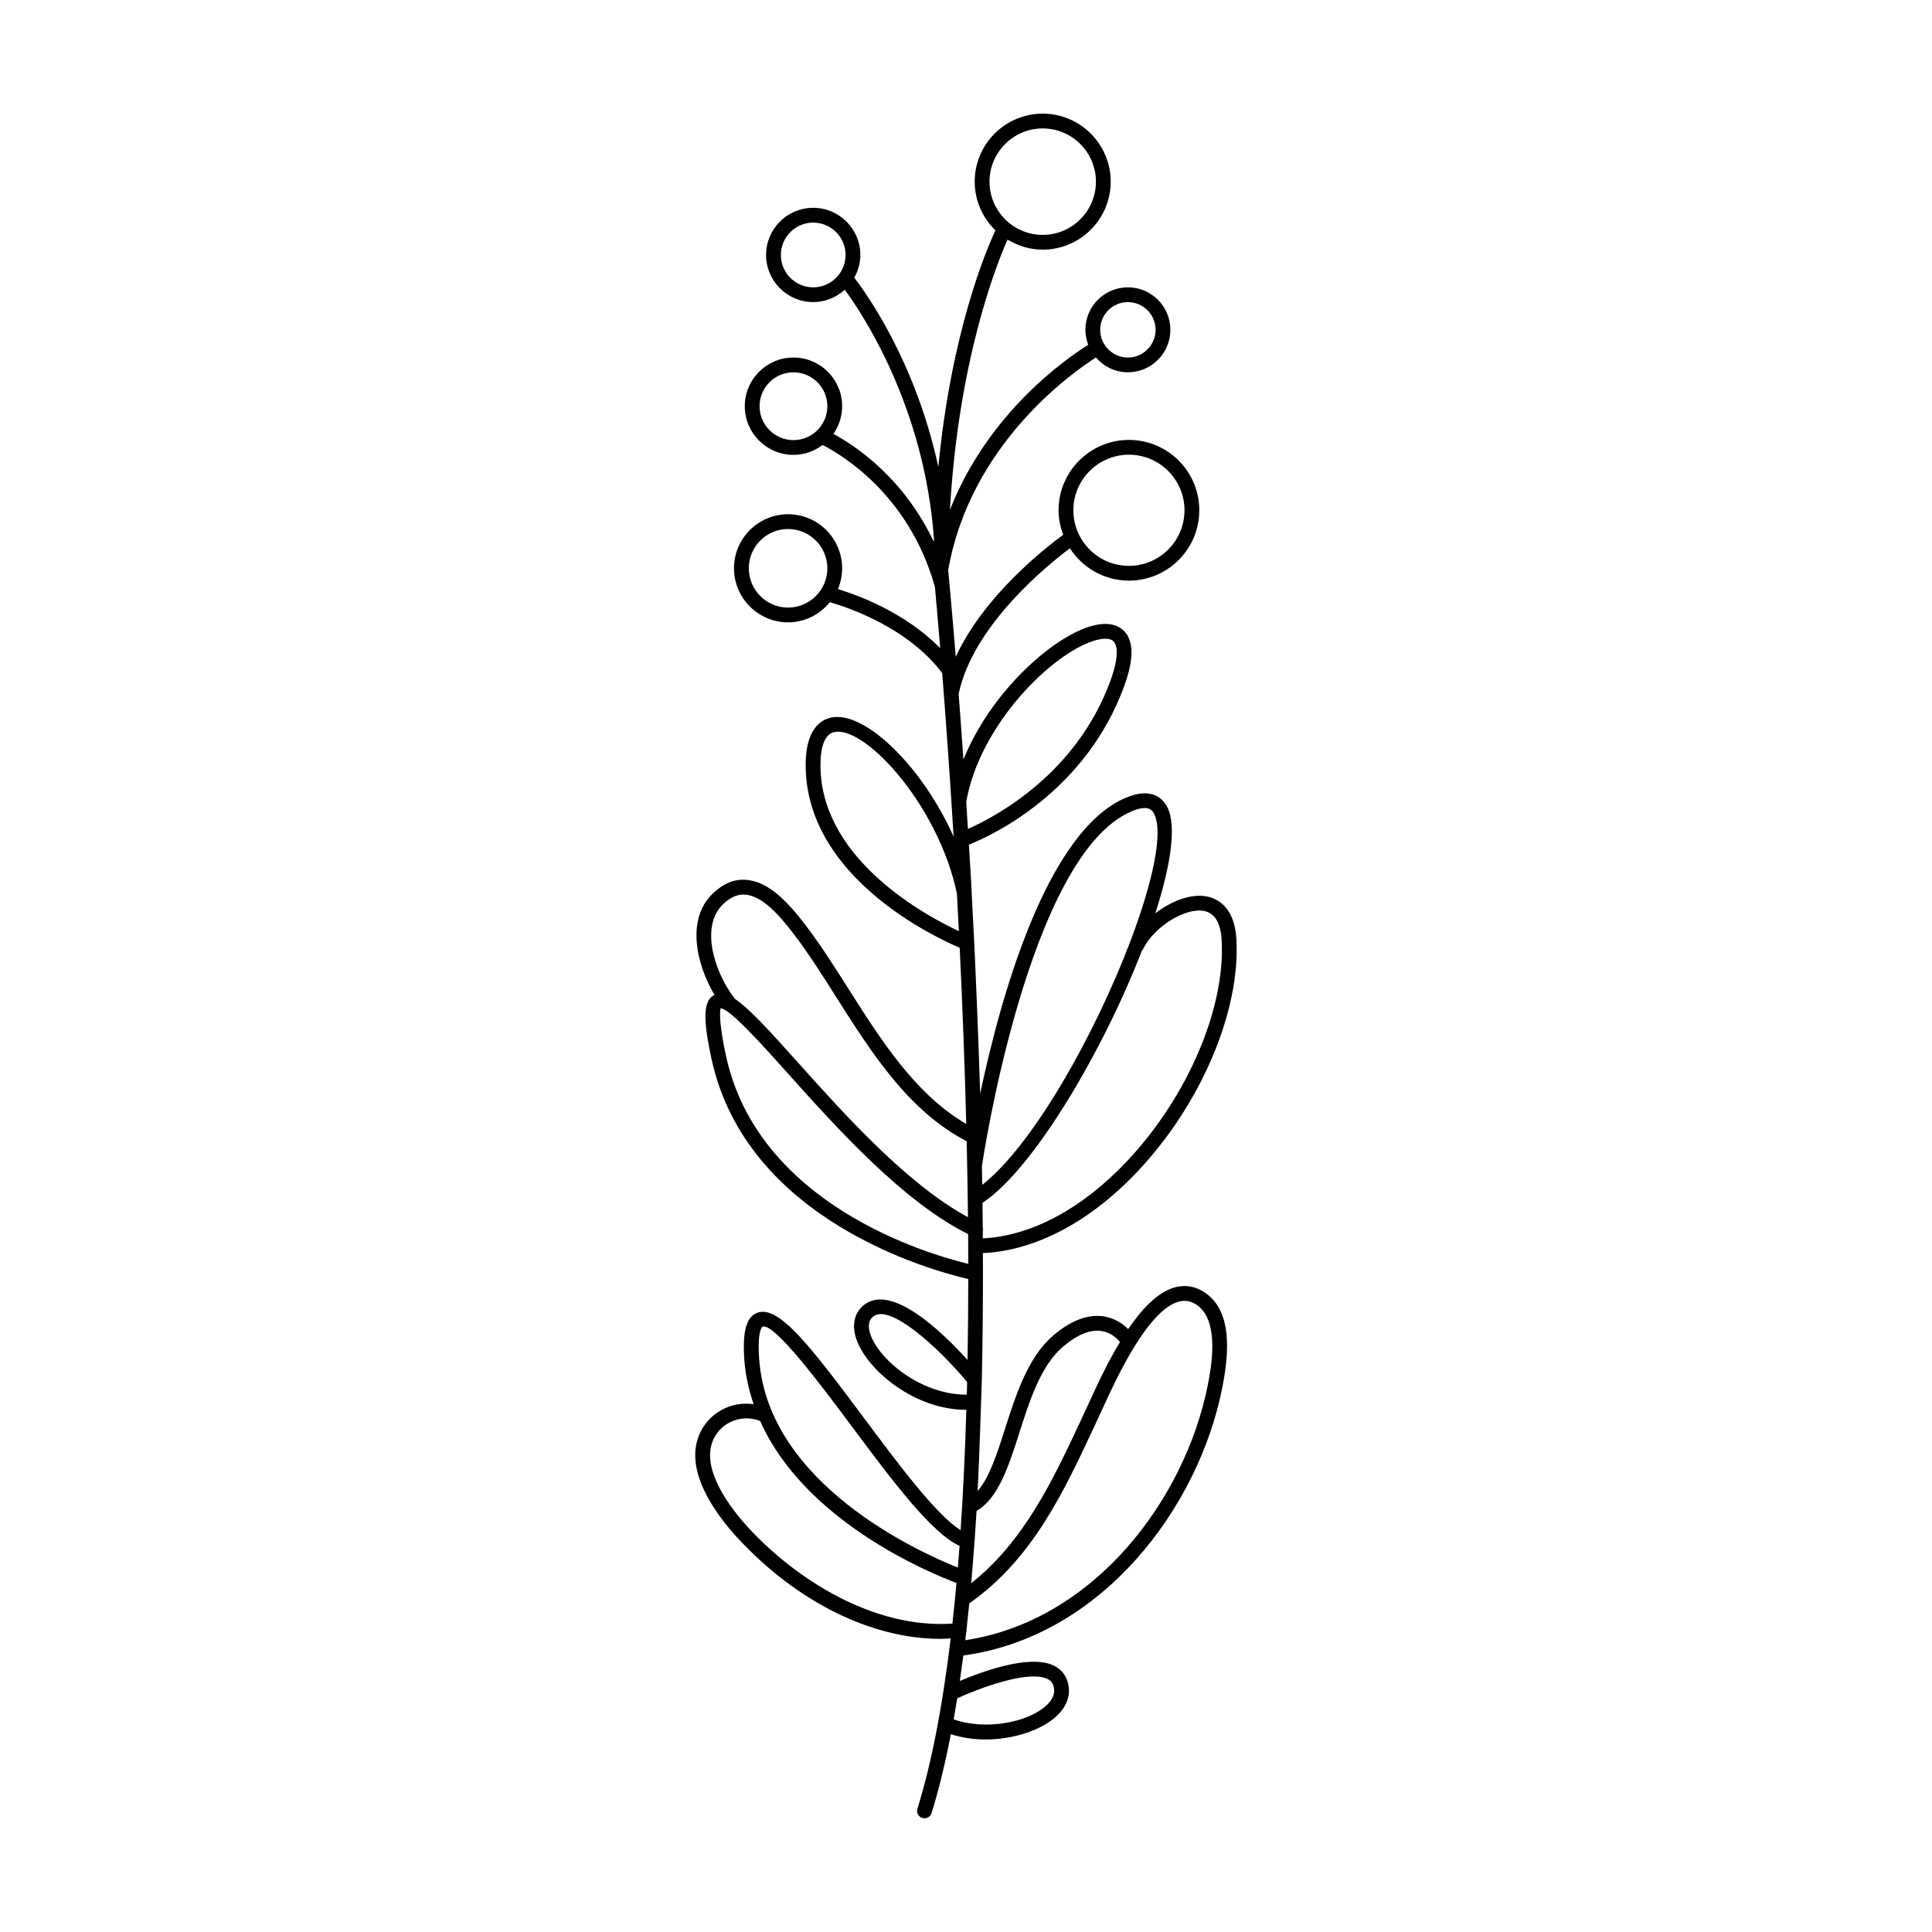 <?xml version="1.0" encoding="UTF-8"?>
<!-- Uploaded to: SVG Repo, www.svgrepo.com, Generator: SVG Repo Mixer Tools -->
<svg fill="#000000" width="800px" height="800px" version="1.1" viewBox="144 144 512 512" xmlns="http://www.w3.org/2000/svg">
 <path d="m471.66 392.84c-0.504-8.535-5.086-10.715-7.769-11.25-4.309-0.879-9.504 1.219-13.723 4.438 4.078-12.613 5.699-23.152 3.191-28.102-1.113-2.199-4.016-5.434-10.934-2.547-21.07 8.832-33.262 52.902-38.668 78.441-0.402-13.684-1.539-40.176-1.598-40.41-0.203-4.156-0.414-8.234-0.629-12.23 0.051-0.25-0.52-9.328-0.762-13.328 6.043-2.414 30.992-13.891 41.246-42.273 2.469-6.84 2.453-11.637-0.047-14.277-1.348-1.426-4.027-2.805-9.07-1.297-10.359 3.121-26.367 17.508-33.582 35.285-0.434-6.281-0.859-12.098-1.266-17.398 3.824-18.207 23.578-34.164 29.488-38.586 3.324 5.141 9.078 8.566 15.641 8.566 10.281 0 18.648-8.363 18.648-18.648 0-10.281-8.363-18.641-18.648-18.641-10.281 0-18.645 8.359-18.645 18.641 0 2.293 0.473 4.469 1.234 6.5-4.672 3.398-21 16.109-28.488 32.348-1.094-13.578-1.898-21.938-2-22.977 5.82-33.266 32.668-52.215 39.152-56.355 2.066 2.383 5.078 3.922 8.469 3.922 6.211 0 11.262-5.051 11.262-11.262 0-6.211-5.051-11.258-11.262-11.258-6.207 0-11.258 5.047-11.258 11.258 0 1.402 0.289 2.731 0.758 3.973-5.816 3.625-26.578 18.027-36.652 43.75 2.238-39.461 12.184-64.703 15.262-71.637 2.727 1.66 5.894 2.672 9.316 2.672 9.938 0 18.02-8.078 18.02-18.02 0-9.938-8.082-18.02-18.02-18.02s-18.02 8.078-18.02 18.02c0 5.066 2.117 9.633 5.492 12.906-2.508 5.363-11.699 27.062-15.129 62.703-5.977-27.625-18.867-45.742-22.285-50.16 0.996-1.793 1.617-3.828 1.617-6.023 0-6.887-5.602-12.492-12.492-12.492-6.887 0-12.492 5.602-12.492 12.492 0 6.887 5.606 12.492 12.492 12.492 3.227 0 6.141-1.262 8.359-3.273 4.781 6.5 21.051 30.938 23.617 65.789 0 0.016 0.02 0.023 0.02 0.043-0.008 0.328-0.008 0.668-0.016 0.996-8.188-17.348-21.301-25.781-26.633-28.621 1.453-2.086 2.32-4.613 2.32-7.348 0-7.113-5.785-12.895-12.902-12.895-7.113 0-12.902 5.785-12.902 12.895 0 7.117 5.785 12.902 12.902 12.902 2.902 0 5.555-0.996 7.711-2.621 4.492 2.262 22.867 12.855 29.781 37.633 0.32 3.523 0.809 9.051 1.398 16.223-9.332-9.516-21.871-14.082-27.105-15.656 0.715-1.703 1.113-3.566 1.113-5.523 0-7.898-6.43-14.324-14.328-14.324-7.898 0-14.328 6.422-14.328 14.324 0 7.898 6.43 14.328 14.328 14.328 4.481 0 8.438-2.109 11.066-5.34 4.41 1.25 20.551 6.531 29.781 18.777 0.918 11.641 1.996 26.461 3.023 43.352-8.184-18.336-22.938-32.746-31.809-31.664-2.981 0.371-7.906 2.746-7.356 14.469 1.328 28.395 34 43.762 40.777 46.648 0.719 14.832 1.328 30.578 1.738 46.691-13.332-7.766-22.379-21.871-31.094-35.625-3.902-6.156-7.59-11.977-11.656-17.281-4.281-5.574-9.473-11.34-15.551-11.781-3.172-0.289-6.18 1.012-8.945 3.695-7.039 6.844-4.242 18.73 0.527 26.797-0.012 0.008-0.027 0.004-0.043 0.012-2.906 1.488-3.102 6.094-0.727 17.008 9.289 42.691 58.316 56.035 68.023 58.27-0.004 7.18-0.066 14.344-0.191 21.449-6.684-7.391-20.02-20.277-27.348-14.652-2.773 2.133-3.473 5.656-1.914 9.676 3.082 7.949 15.32 18.191 28.945 18.191-0.324 10.906-0.82 21.59-1.52 31.891-6.406-3.969-16.562-17.59-25.652-29.785-14.273-19.156-22.566-29.91-28.223-27.832-2.906 1.078-3.965 4.922-3.441 12.453 0.293 4.176 1.219 8.059 2.461 11.773-2.836-0.383-5.734 0.051-8.332 1.441-3.719 1.988-6.25 5.531-6.949 9.707-1.523 9.129 6.312 19.199 11.121 24.391 15.707 16.953 35.453 26.66 53.758 26.66 0.883 0 1.75-0.086 2.625-0.129-2.07 17.293-4.938 32.699-8.809 45.133-0.324 1.031 0.254 2.133 1.289 2.453 0.195 0.059 0.391 0.086 0.582 0.086 0.836 0 1.609-0.535 1.871-1.371 1.953-6.266 3.641-13.297 5.113-20.914 2.941 0.957 6.066 1.406 9.168 1.406 7.551 0 14.906-2.531 18.82-6.172 3.008-2.801 4.016-6.184 2.832-9.516-0.668-1.879-2.047-3.297-3.988-4.094-6.418-2.652-18.52 1.762-24.449 4.266 0.324-2.211 0.629-4.461 0.926-6.746 36.754-4.992 62.285-39.129 68.582-70.781 1.688-8.48 3.043-20.34-4.633-25.441-2.519-1.668-5.211-2.098-8.023-1.305-4.457 1.277-8.641 5.746-12.242 11.023-1.359-1.34-3.441-2.852-6.32-3.34-4.266-0.699-8.859 1.012-13.648 5.148-6.633 5.719-9.836 15.762-12.668 24.621-2.125 6.656-4.176 12.98-7.25 16.48 0.402-7.504 1.105-29.426 1.102-29.578 0.203-9.152 0.297-18.422 0.293-27.711 0.012-0.039-0.008-4.164-0.016-5.75 13.852-0.637 28.348-8.227 41.039-21.688 16.766-17.754 27.266-42.496 26.145-61.559zm-28.484-128.34c8.121 0 14.727 6.609 14.727 14.727 0 8.125-6.606 14.734-14.727 14.734-8.121 0-14.723-6.609-14.723-14.734 0-8.117 6.602-14.727 14.723-14.727zm-0.273-40.438c4.047 0 7.34 3.297 7.34 7.34 0 4.051-3.293 7.348-7.34 7.348s-7.34-3.297-7.34-7.348c0.004-4.043 3.293-7.34 7.34-7.34zm-36.672-31.918c0-7.773 6.324-14.105 14.102-14.105 7.773 0 14.098 6.332 14.098 14.105 0 7.773-6.324 14.105-14.098 14.105-7.777 0-14.102-6.332-14.102-14.105zm-46.719 28.004c-4.731 0-8.574-3.848-8.574-8.578 0-4.731 3.848-8.578 8.574-8.578 4.727 0 8.57 3.848 8.57 8.578 0.004 4.731-3.844 8.578-8.57 8.578zm-5.238 40.488c-4.953 0-8.98-4.035-8.98-8.988 0-4.953 4.027-8.98 8.98-8.98 4.953 0 8.98 4.027 8.98 8.98 0.004 4.953-4.027 8.988-8.98 8.988zm-1.426 44.383c-5.738 0-10.41-4.676-10.41-10.414s4.668-10.41 10.41-10.41c5.738 0 10.41 4.668 10.41 10.41 0 5.742-4.668 10.414-10.41 10.414zm8.621 43.324c-0.172-3.68 0.109-9.922 3.926-10.391 8.332-1.141 27.336 19.684 32.195 42.836 0.18 3.269 0.352 6.598 0.523 9.977-8.855-4.141-35.527-18.547-36.645-42.422zm-15.395 147.23c3.129-1.152 16.012 16.16 23.719 26.504 10.871 14.586 21.141 28.281 28.5 31.59-0.145 1.938-0.297 3.852-0.453 5.758-10.305-4.109-50.344-22.164-52.66-55.348-0.535-7.625 0.879-8.5 0.895-8.504zm-3.625 53.426c-3.477-3.75-11.43-13.324-10.133-21.078 0.496-2.973 2.293-5.488 4.934-6.898 2.543-1.363 5.492-1.488 8.188-0.461 11.793 26.535 44.668 40.18 52.043 42.941-0.328 3.656-0.688 7.246-1.078 10.766-21.172 1.414-41.656-11.988-53.953-25.27zm78.887 39.828c0.926 0.383 1.492 0.953 1.789 1.789 0.648 1.82 0.039 3.617-1.809 5.336-4.777 4.441-15.953 6.727-24.582 3.695 0.328-1.828 0.641-3.688 0.941-5.578 5.496-2.512 18.328-7.434 23.66-5.242zm-85.781-205.14c1.953-1.898 3.902-2.766 5.926-2.598 4.535 0.328 8.98 5.367 12.727 10.254 3.965 5.168 7.606 10.91 11.457 16.996 9.414 14.855 19.18 30.141 34.516 38.105 0.152 6.664 0.266 13.387 0.34 20.121-15.918-8.59-32.418-26.879-44.656-40.543-8.16-9.113-13.352-14.805-17.086-17.289-5.328-6.781-9.363-19.082-3.223-25.047zm0.852 40.172c-2.312-10.629-1.395-12.512-1.469-12.641h0.023c2.379 0 11.027 9.652 17.984 17.418 12.906 14.402 30.477 33.934 47.617 42.406 0.02 2.633 0.035 5.262 0.039 7.894-10.855-2.621-55.629-15.723-64.195-55.078zm64.105-60.176c-0.148-2.438-0.301-4.828-0.453-7.172 3.617-20.637 22.836-39.391 33.965-42.746 1.418-0.434 3.965-0.961 5.098 0.234 0.633 0.668 1.82 3-0.797 10.25-9.004 24.922-30.66 36.277-37.812 39.434zm-25.703 134.33c-0.922-2.379-0.703-4.117 0.652-5.156 4.363-3.371 16.953 7.949 24.84 17.387-0.027 1.121-0.055 2.238-0.082 3.352-11.863 0.062-22.801-8.855-25.41-15.582zm81.504-9.047c1.672-0.48 3.238-0.219 4.777 0.809 6.375 4.231 3.801 17.16 2.957 21.406-5.969 29.977-29.855 62.25-64.23 67.496 0.074-0.637 0.145-1.285 0.219-1.926 0.09-0.258 0.137-0.539 0.105-0.828 0-0.008-0.008-0.016-0.008-0.023 0.262-2.305 0.512-4.641 0.746-7.008 16.613-11.562 25.027-29.5 33.129-46.875l2.383-5.141c3.18-6.977 11.617-25.527 19.922-27.91zm-42.223 34.883c2.805-8.773 5.703-17.848 11.492-22.852 3.848-3.312 7.328-4.746 10.398-4.254 2.414 0.391 4 1.914 4.828 2.898-3.484 5.754-6.266 11.852-7.981 15.613l-2.371 5.106c-7.402 15.879-15.125 32.191-29.078 43.211 0.023-0.246 0.047-0.492 0.066-0.738 0-0.004 0.566-6.789 0.785-9.789 0.012-0.043 0.418-6.059 0.574-8.648 5.719-3.309 8.449-11.66 11.285-20.547zm-9.875-71.02c0.016-0.059 0.051-0.102 0.059-0.164 0.121-0.82 12.285-82.203 39.66-93.672 4.59-1.934 5.531-0.082 5.926 0.707 2.531 4.992-0.465 18.422-6.387 33.977-0.004 0.008-0.008 0.012-0.012 0.02-0.008 0.012-0.004 0.027-0.012 0.039-9.234 24.242-25.559 53.594-39.148 64.266-0.027-1.723-0.055-3.449-0.086-5.172zm0.25 19.355c-0.004-0.609-0.008-1.219-0.012-1.828 0.078-0.332 0.082-0.664-0.008-0.98-0.02-2.203-0.043-4.406-0.07-6.606 13.629-9.047 31.969-40.328 42.281-66.918 0.121-0.133 0.246-0.262 0.328-0.43 2.871-5.859 11.184-10.992 16.133-10 2.809 0.57 4.363 3.137 4.629 7.641 1.066 18.051-9.008 41.625-25.066 58.652-11.945 12.668-25.434 19.832-38.215 20.469z"/>
</svg>